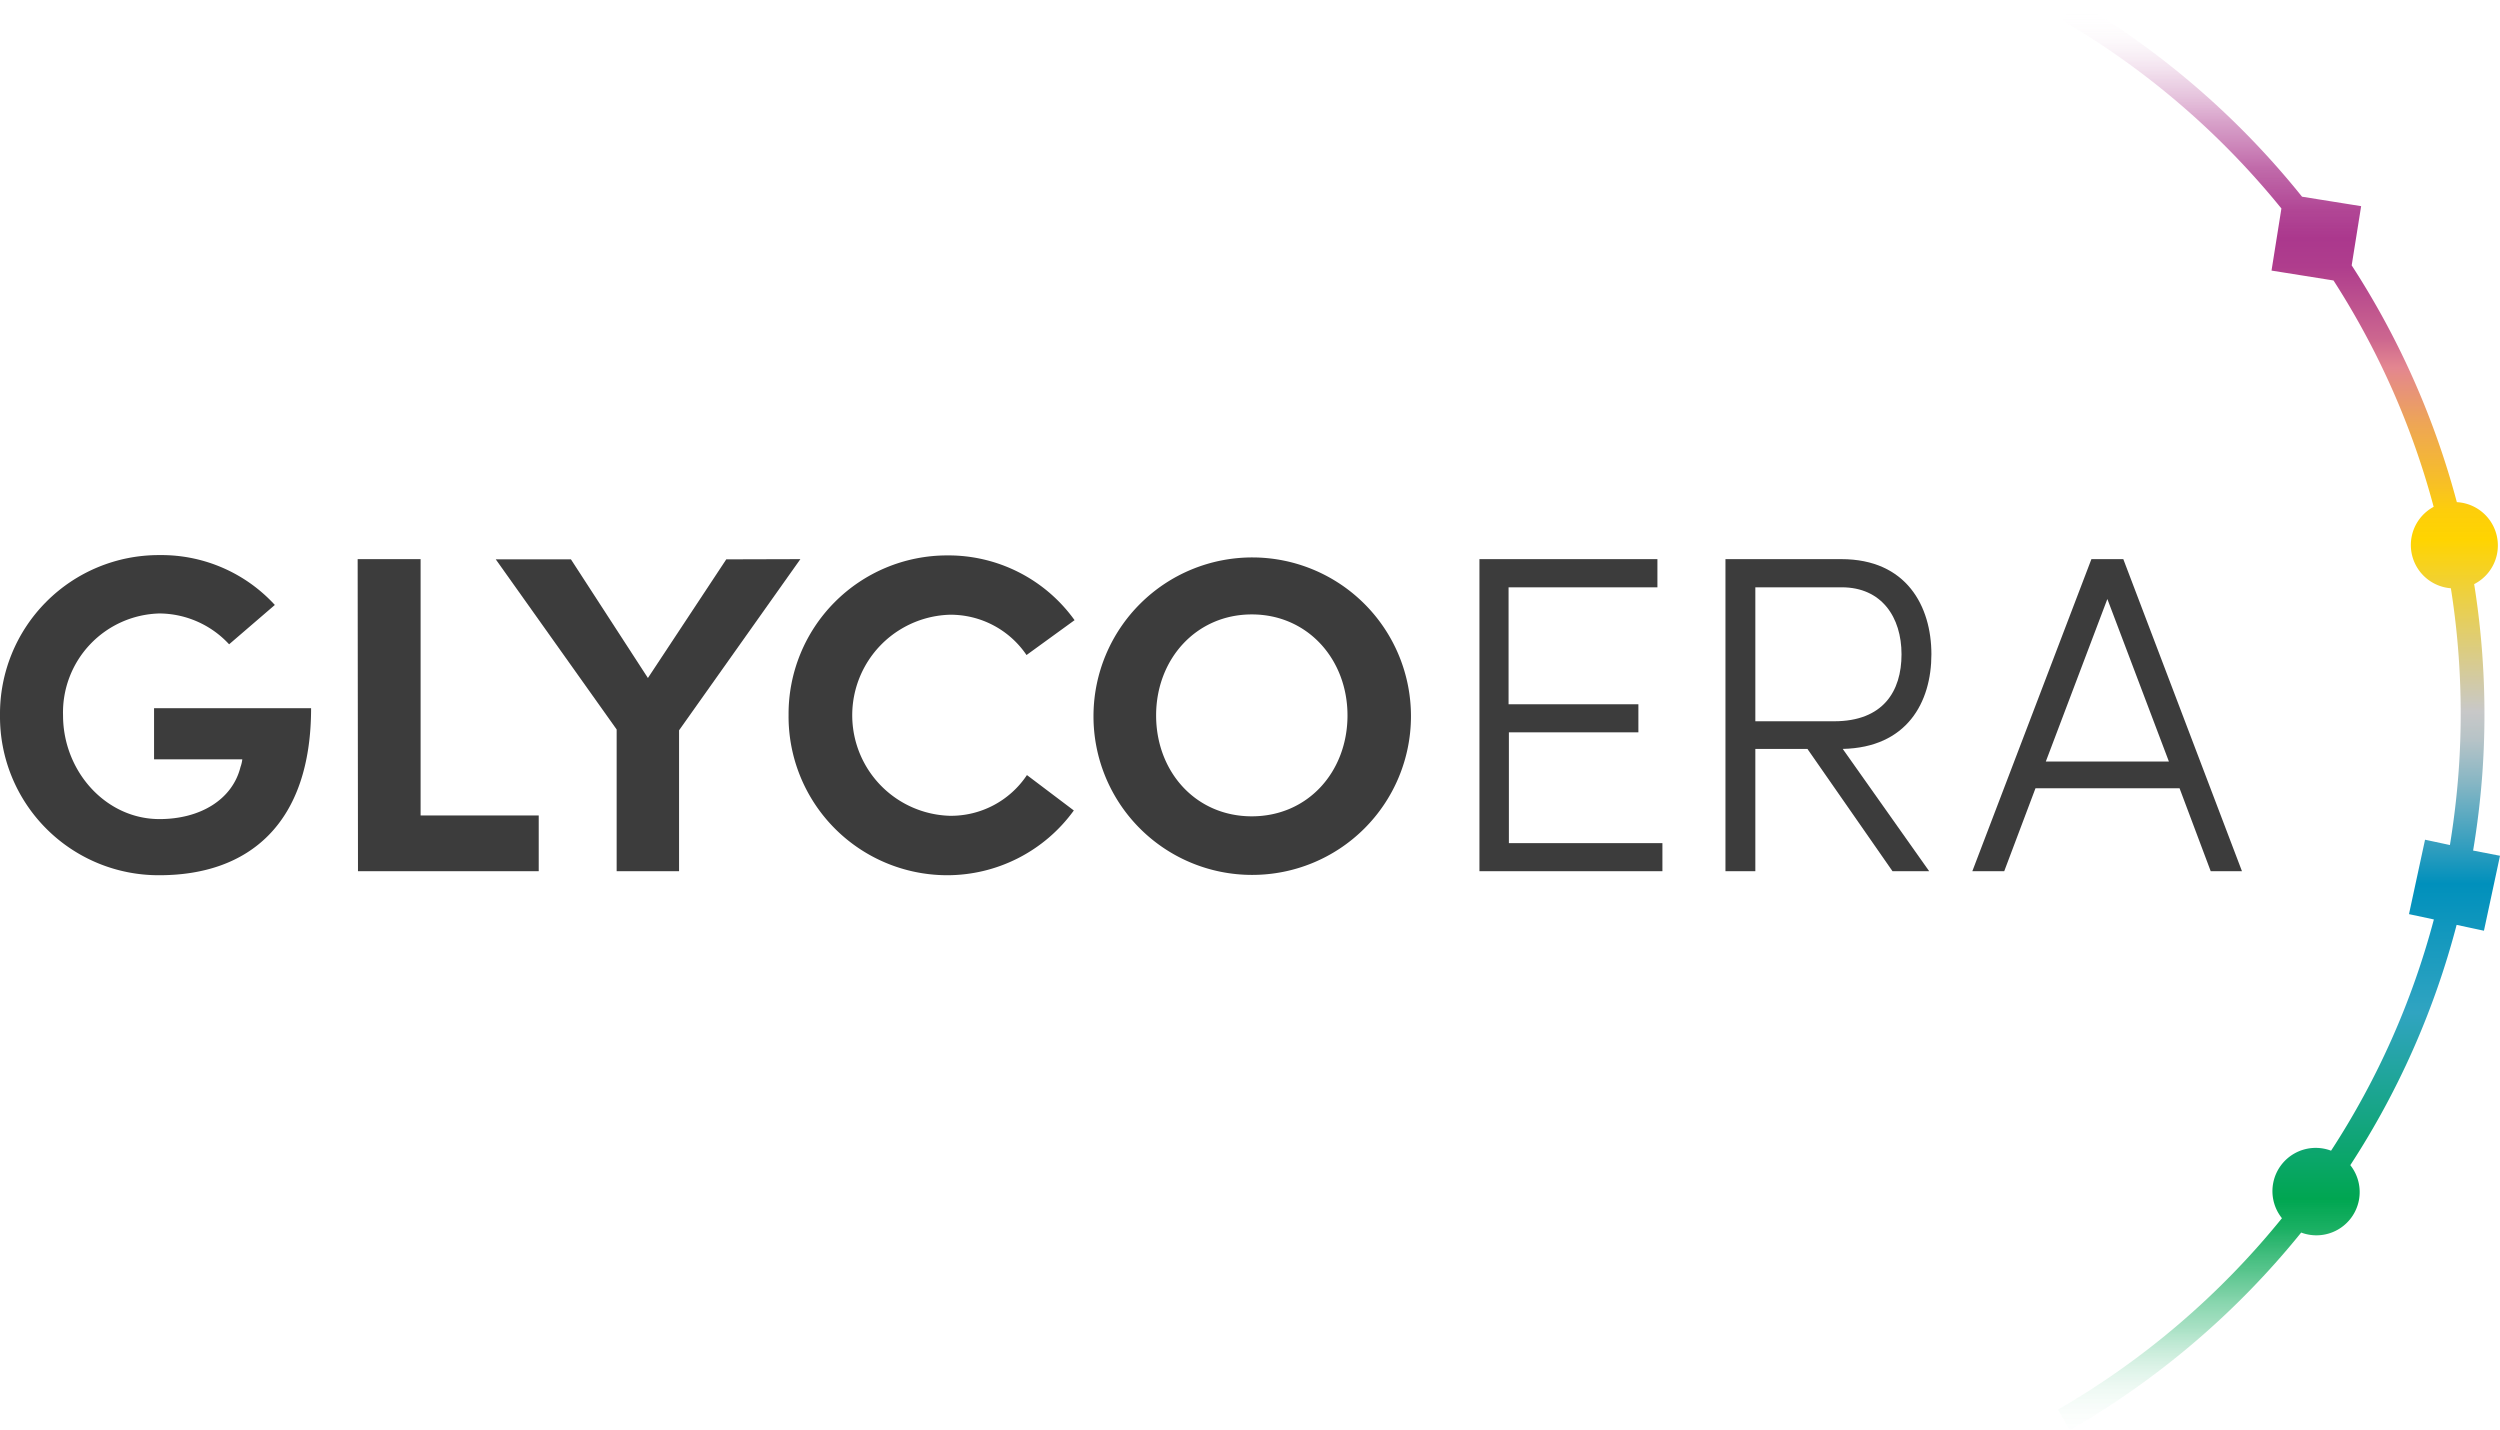 <svg xmlns="http://www.w3.org/2000/svg" xmlns:xlink="http://www.w3.org/1999/xlink" viewBox="0 0 235.14 134.53"><defs><style>.cls-1{fill:url(#GlycoEra_DEF);}.cls-2{fill:#3c3c3c;}</style><linearGradient id="GlycoEra_DEF" x1="214.35" y1="135.74" x2="214.35" y2="0.8" gradientUnits="userSpaceOnUse"><stop offset="0" stop-color="#fff" stop-opacity="0"/><stop offset="0.04" stop-color="#bae7d0" stop-opacity="0.27"/><stop offset="0.08" stop-color="#6acb9a" stop-opacity="0.58"/><stop offset="0.12" stop-color="#31b772" stop-opacity="0.81"/><stop offset="0.15" stop-color="#0dab5a" stop-opacity="0.95"/><stop offset="0.17" stop-color="#00a651"/><stop offset="0.3" stop-color="#30a4c1"/><stop offset="0.39" stop-color="#0090bc"/><stop offset="0.42" stop-color="#3aa0bf"/><stop offset="0.46" stop-color="#86b6c4"/><stop offset="0.49" stop-color="#b6c3c7"/><stop offset="0.51" stop-color="#c8c8c8"/><stop offset="0.63" stop-color="#ffd400"/><stop offset="0.65" stop-color="#fdce0b"/><stop offset="0.67" stop-color="#f7bf27"/><stop offset="0.71" stop-color="#eea655"/><stop offset="0.75" stop-color="#e38690"/><stop offset="0.77" stop-color="#cc668f"/><stop offset="0.8" stop-color="#ba4d8e"/><stop offset="0.82" stop-color="#af3d8d"/><stop offset="0.84" stop-color="#ab388d"/><stop offset="0.86" stop-color="#ae3f91" stop-opacity="0.96"/><stop offset="0.89" stop-color="#b7549d" stop-opacity="0.86"/><stop offset="0.92" stop-color="#c575b0" stop-opacity="0.69"/><stop offset="0.95" stop-color="#d8a4cb" stop-opacity="0.46"/><stop offset="0.98" stop-color="#f1dfec" stop-opacity="0.16"/><stop offset="1" stop-color="#fff" stop-opacity="0"/></linearGradient></defs><g id="Ebene_2" data-name="Ebene 2"><g id="Logo"><path class="cls-1" d="M233.63,87.54l1.51-7.05L232.61,80q.6-3.57.87-7.25a78,78,0,0,0-.77-17.81,4.08,4.08,0,0,0-1.63-7.71,77.59,77.59,0,0,0-9.89-22.27l.89-5.57-5.56-.89A78.2,78.2,0,0,0,195.12,0L194,1.93a75.67,75.67,0,0,1,20.58,17.68l-.93,5.84,5.83.93a75.13,75.13,0,0,1,9.42,21.29,4.08,4.08,0,0,0,1.62,7.66,75.67,75.67,0,0,1,.73,17.21c-.17,2.35-.45,4.66-.82,6.94l-2.34-.5-1.51,7,2.34.5a75.08,75.08,0,0,1-9.67,21.75,4.07,4.07,0,0,0-4.62,6.35,76,76,0,0,1-21.06,18l1.11,1.94a78,78,0,0,0,21.76-18.59,4.07,4.07,0,0,0,4.62-6.34,77,77,0,0,0,10-22.6Z"/><path class="cls-2" d="M0,67.29A14.93,14.93,0,0,1,15,52.21,14.47,14.47,0,0,1,25.85,56.9l-4.3,3.7A9,9,0,0,0,15,57.7a9.31,9.31,0,0,0-9.07,9.59c0,5.23,4,9.75,9.07,9.75,3.83,0,6.86-1.83,7.62-4.9a3.16,3.16,0,0,0,.17-.72h-8.3V66.61H29.26c0,10.85-5.84,15.71-14.27,15.71A14.91,14.91,0,0,1,0,67.29Z"/><path class="cls-2" d="M33.64,52.59h5.92V76.7H50.67v5.24h-17Z"/><path class="cls-2" d="M75.28,52.59,63.87,68.69V81.94H58V68.61l-11.37-16h7.07l7.24,11.16,7.37-11.16Z"/><path class="cls-2" d="M74.17,67.24a14.91,14.91,0,0,1,14.9-15,14.6,14.6,0,0,1,12,6.09l-4.52,3.28a8.62,8.62,0,0,0-7.24-3.79,9.46,9.46,0,0,0,0,18.91,8.58,8.58,0,0,0,7.28-3.83L101,76.23a14.71,14.71,0,0,1-12,6.09A14.93,14.93,0,0,1,74.17,67.24Z"/><path class="cls-2" d="M102.85,67.29a14.93,14.93,0,1,1,14.91,15A14.91,14.91,0,0,1,102.85,67.29Zm23.89,0c0-5.28-3.75-9.5-9-9.5s-9,4.22-9,9.5,3.71,9.49,9,9.49S126.74,72.57,126.74,67.29Z"/><path class="cls-2" d="M156.36,79.3v2.64H139.15V52.59h16.74v2.65h-14v11H154.1v2.64H141.92V79.3Z"/><path class="cls-2" d="M173.32,70.44l8.13,11.5H178l-8-11.5H165.1v11.5h-2.81V52.59h10.9c6.13,0,8.47,4.43,8.47,8.95S179.36,70.31,173.32,70.44Zm-8.22-2.6h7.41c4.6,0,6.34-2.81,6.34-6.3s-1.87-6.3-5.62-6.3H165.1Z"/><path class="cls-2" d="M205,74.14H191.45l-2.94,7.8h-3l11.2-29.35h3l11.16,29.35h-2.94Zm-1-2.51-5.79-15.29-5.79,15.29Z"/></g></g></svg>